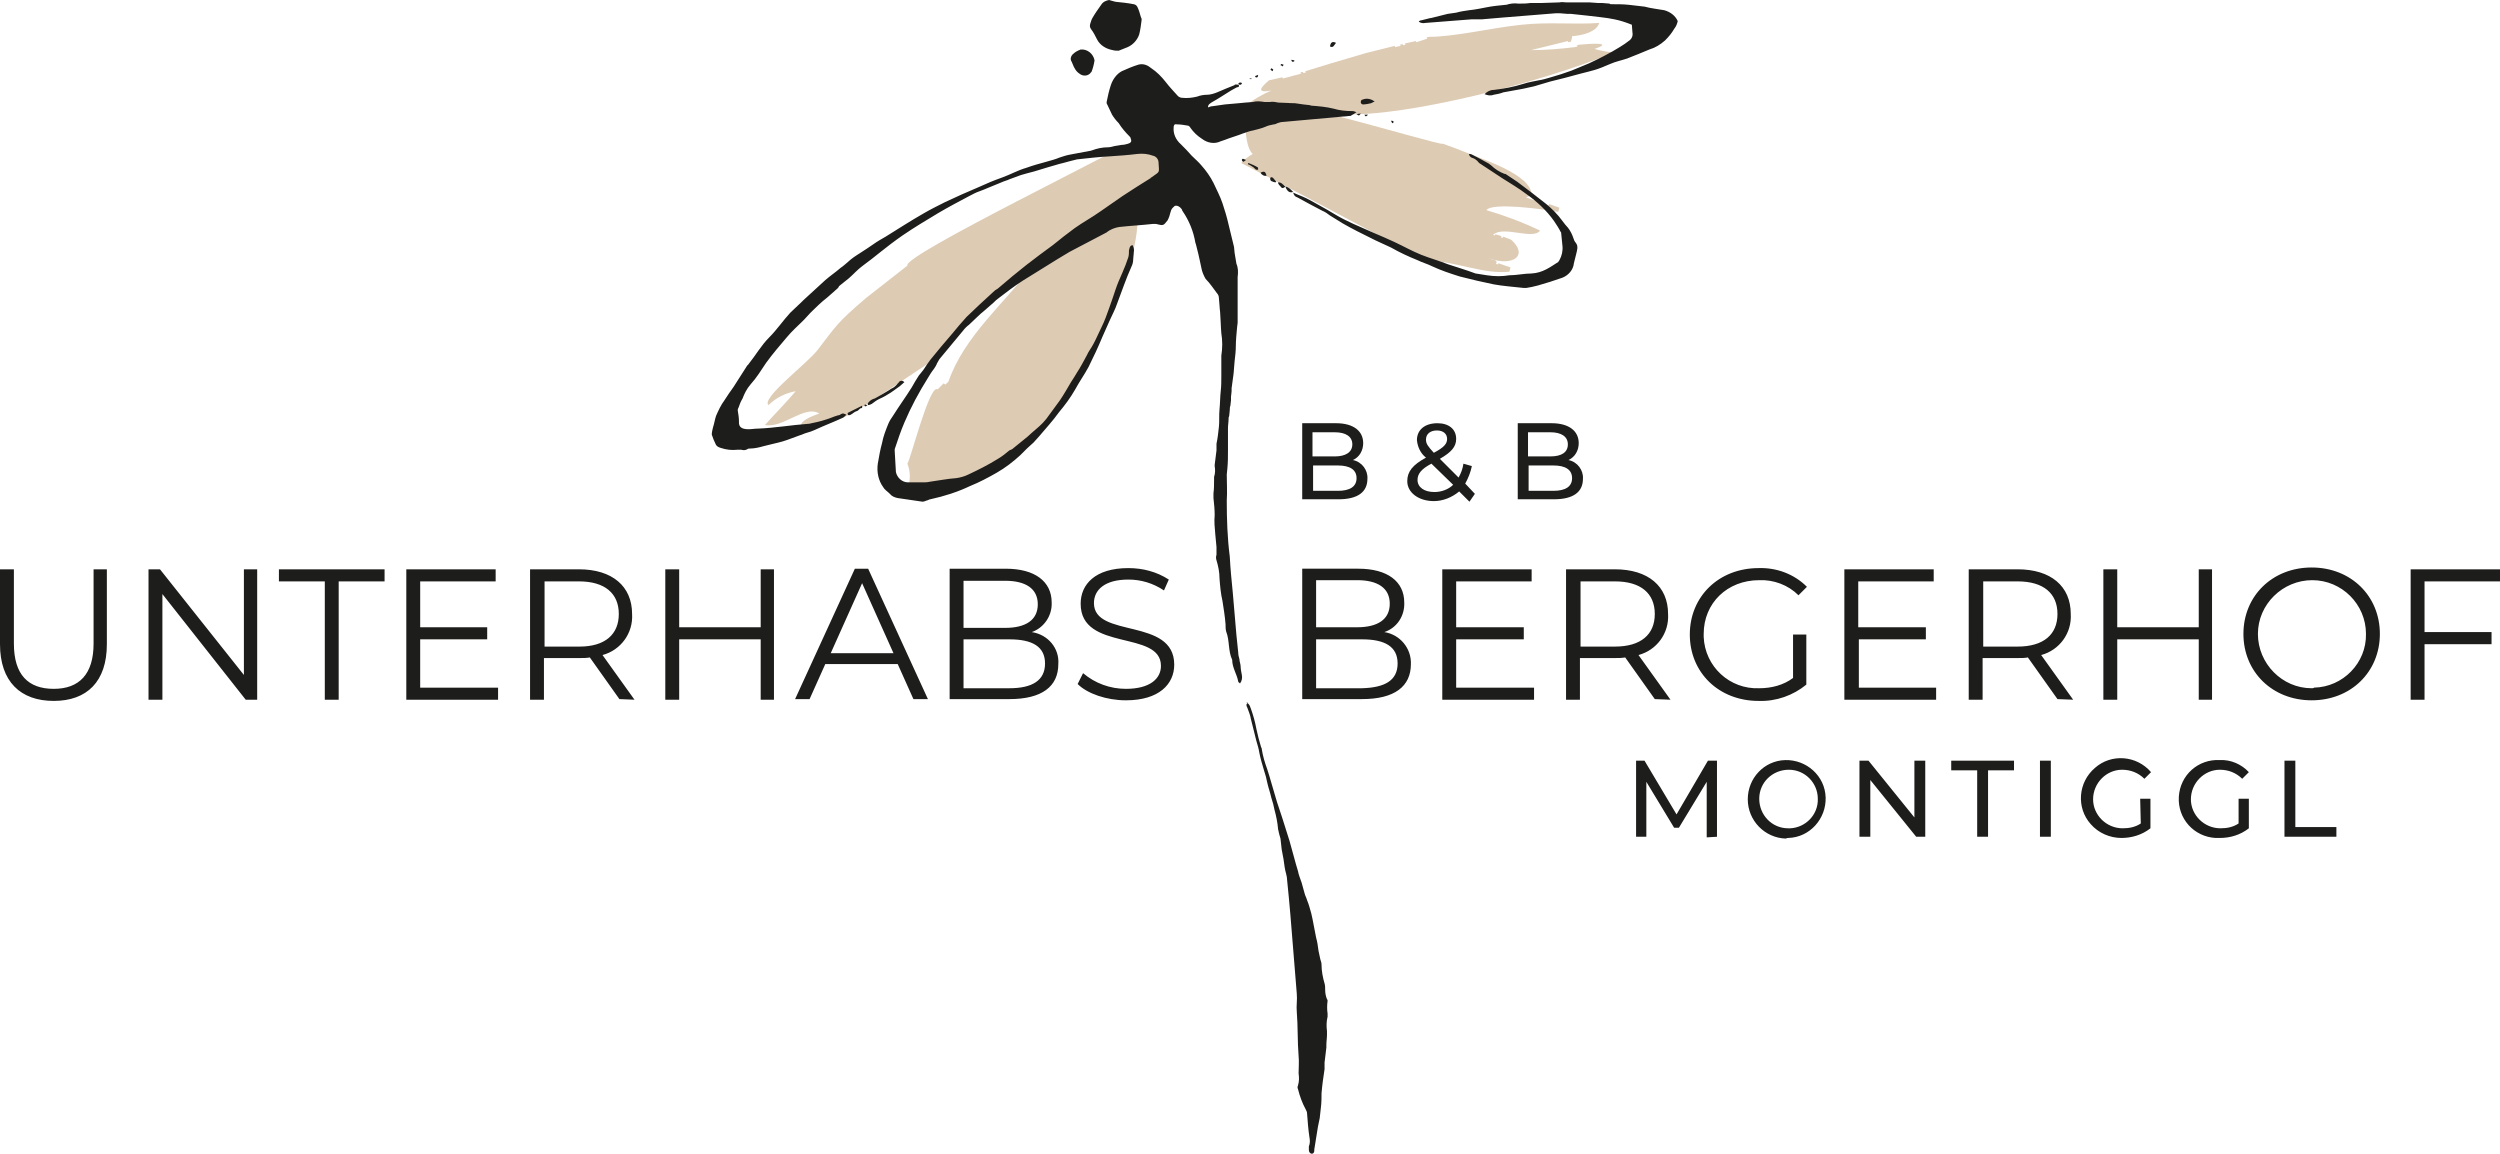 <svg version="1.1" id="Ebene_1" xmlns="http://www.w3.org/2000/svg" x="0" y="0" viewBox="0 0 414.1 191.2" style="enable-background:new 0 0 414.1 191.2" xml:space="preserve"><style>.st1{fill:#1d1d1b}</style><path d="M131.4 71.6zm63-43.6c1.6-4.6-2.4-2.7-4.4-6-3.9 2.7-40.7 20.4-39.7 22l-6.9 5.4c-4.9 4.2-4.9 4.6-8 8.6-1.8 2.3-9.4 8-8.1 9.1 1.2-1.2 2.8-2 4.5-2.3-1.6 1.9-3.4 3.7-5.1 5.6 3 .6 6.6-3.4 9-1.9-2.6.9-3.5 1.7-2.8 2.5l-.6.5-.2-.2-.3.2.2.2c2.7-.6 5.3-1.5 7.8-2.6.6-.3 1.1-.5 1.6-.8 1.6-.9 7.1-4.6 12.2-8 4.1-4 10.7-10.5 17.5-16.3-4.7 6.2-11.4 11.7-14 19.2l-.5.5-.3-.2-1 1c-1.3-1-4.4 11.4-5 12.3.4 1 .5 2.1.3 3.2 1.6.6 3.3.8 5 .7l-.1-.1.2-.3c0 .1 0 .2.1.3.3 0 .5-.1.7-.2 4.9-1.9 9.5-4.4 13.8-7.3 5.9-5.3 7-9.5 11.1-14.9 3.9-8 7.1-17 7-21.7 0-.6.1-1.1.4-1.6-.8-.7-1.6-1.2-2.5-1.7 1.2-.6 2.4-1.1 3.6-1.5 1.6-.5 3-.8 4.1-1 .2-.5.3-1 .3-1.6-.8.2.9-1.3.1-1.1m67.2-20.6-.4.1.1.2-.4.1c-2.4.3-4.9.5-7.3.5l6.1-1.5.1.2.4-.1c.1-.3.2-.6.2-.9 2.3-.2 4.1-.9 4.5-2.2-4.4.3-8.3-.2-12.9.3-4.9.5-11 2-15.3 2l-.4.1.1.2-1.8.6-.1-.2-1.8.4.1.2-.4.1-.1-.2-.4.1.1.2-.9.2-.1-.2-4.8 1.2-6.1 1.8-3.9 1.2.1.2-.4.1-.1-.2-.4.1.1.2-3 .8-.1-.2-2.2.5c-1.3 1.1-2.3 2.2.4 1.7-2.4.9-8.3 4.7-4.3 5 0 .1 0 .2.1.3-.1.4-.1.7-.1 1.1.1 1.2.3 3.3 1.2 4.1-.7.4-1.4.9-1.9 1.5 6.9 3.6 20.7 10.8 25.6 13.6 1.8 1 3.6 1.8 5.5 2.6 4 0 9.2 2.3 13.3 1.8.1-.2.1-.4.2-.7l-2-.7-.1.2-.3-.1c.3-.4-.1-.7-1.2-.9 4.1 1.4 6.6-.5 3.7-3.1l-1.3-.5-.1.2-.3-.1.1-.2-1-.3-.1.2-.3-.1c1.7-1.6 6.6.9 7.8-.7-2.9-1.4-5.9-2.5-8.9-3.4 1-1.3 9.2-.2 11.9.3l.2-.7-1.7-.6-.1.2-3.7-1.3.9-.4c-.1-3.5-8.2-5.9-12-7.5l-2.7-1c-.1.3-10-2.7-18.8-4.9h2.5c9.9.5 32.6-5.2 44.6-10.2-1.1-.1-2.2-.3-3.2-.6 3.3-1.1-.5-.9-2.5-.7" style="fill-rule:evenodd;clip-rule:evenodd;fill:#ddcbb4"/><path class="st1" d="M210.4 29.5c0 .2 0 .4.2.5.2.1.5.2.7.2l.1-.1c-.2-.2-.3-.4-.5-.6s-.4-.2-.5 0m-1.6-.9c.2.4.6.6 1 .5-.2-.7-.4-.8-1-.5m-2.1 87.8c-.4.3-.2.6-.1.8.2.6.5 1.2.6 1.9l.9 3.6c.2.7.4 1.3.5 2 .2 1 .5 2 .8 3 .2.6.4 1.3.5 1.9.2.9.5 1.7.7 2.6.2.6.4 1.3.5 1.9.3 1.1.5 2.1.6 3.2 0 .2.1.3.1.5.1.4.2.8.3 1.1.1.6.1 1.2.2 1.8s.2 1.1.3 1.6.1.9.2 1.4c.1.7.4 1.4.4 2.1.4 3.8.7 7.6 1 11.4.2 2.5.4 5 .6 7.4.1 1-.1 2 0 3 .2 2.4.1 4.9.3 7.3.1.9 0 1.9 0 2.9.1.7.1 1.3-.1 2-.1.2-.1.4 0 .6.3 1.2.7 2.3 1.3 3.4.1.2.2.4.2.6.1 1.3.2 2.7.4 4 .1.5.1 1-.1 1.5v.6c0 .3.2.6.5.6s.4-.3.4-.5v-.2c.1-.8.3-1.7.4-2.5s.3-1.8.5-2.7c.1-.6.1-1.2.2-1.8.1-.8.1-1.6.1-2.3.1-1.3.3-2.7.5-4V176c.1-.8.2-1.6.3-2.5v-.4c0-.6.1-1.1.1-1.7v-.6c-.1-.8-.1-1.6.1-2.4v-.5c-.1-.7-.1-1.4 0-2.1 0-.1 0-.2-.1-.3-.2-.5-.3-1-.3-1.6 0-.3 0-.7-.1-1-.3-1-.5-2.1-.5-3.1 0-.3-.1-.6-.2-.9-.1-.5-.2-1-.3-1.4-.1-.8-.2-1.5-.4-2.2-.2-1-.4-2.1-.6-3.1-.1-.3-.1-.6-.2-.9-.2-.7-.4-1.5-.7-2.2-.1-.4-.3-.7-.4-1.1-.2-.6-.3-1.2-.5-1.8s-.5-1.3-.6-1.9c-.5-1.6-.9-3.3-1.4-5-.4-1.3-.8-2.5-1.2-3.8s-.8-2.3-1.1-3.4c-.5-1.6-.9-3.2-1.4-4.7-.4-1.1-.7-2.1-.9-3.3 0-.1 0-.2-.1-.3-.3-1-.6-2.1-.8-3.1-.2-1.1-.5-2.2-.9-3.3-.1-.3-.2-.6-.4-.8-.1-.1-.2-.2-.4-.3m2-88.2c0-.1 0-.4-.1-.4-.5-.3-1-.5-1.5-.7 0 0-.1.1-.1.2.3.1.6.3.9.5s.3.5.8.4m-2.5-1.3c.1 0 .2-.1.5-.3-.2-.1-.3-.1-.5-.2-.1 0-.2.1-.2.2s.1.2.2.3M144 66.5c-.1.1-.2.2-.3.4l.1.2c.2 0 .4-.1.6-.2.4-.3.8-.6 1.2-.8.7-.3 1.4-.7 2-1.1l1.4-1c.2-.2.5-.4.8-.7-.3-.3-.7-.3-.9 0 0 0 0 .1-.1.1-.3.4-.7.8-1.2 1-.9.6-1.8 1.1-2.7 1.6-.4.1-.7.3-.9.5m-.7.5c-.1 0-.1.1-.1.2s.1.1.2.1.1-.1.3-.2c-.2 0-.3-.1-.4-.1m-.5.2-2.4 1.2c0 .3.1.5.5.3s.6-.5 1-.6.5-.6.9-.5v-.4M181.3 10c-.2-1.1-1.2-1.9-2.3-1.8-.5.2-.9.4-1.2.7-.4.3-.6.9-.3 1.3.2.4.3.8.5 1.1.2.4.5.7.8.9.6.5 1.5.4 1.9-.2l.1-.1c.2-.5.4-1.2.5-1.9m7.4-4.3c.2-.8.3-1.6.4-2.4 0-.1 0-.3-.1-.4-.1-.3-.2-.7-.3-1-.2-.5-.3-1.1-.9-1.2-1-.2-2-.3-3-.4l-.4-.1-.7-.2c-.5.1-1 .3-1.3.8-.5.7-1 1.4-1.4 2.1-.2.3-.3.7-.4 1-.1.3-.1.6.1.9.4.5.7 1.1 1 1.7.5 1 1.5 1.6 2.6 1.8.3.1.7.1 1 .1l1.5-.6c.9-.4 1.6-1.2 1.9-2.1m17 8.2c0-.1 0-.2-.1-.2-.2-.1-.4 0-.5.2.2.2.4.2.6 0m1.6-.8V13h-.3v.1h.3m1.1-.7-.5.2c0 .1 0 .1.1.2.2.1.4 0 .4-.4m2.5-.9-.3-.2c-.1.1-.2.2-.1.3.1.1.2.1.3.2 0-.1.1-.2.1-.3m1.6-.5.1-.3-.4-.1-.1.2c.2.1.3.1.4.2m1.8-.8c.1 0 .1-.2.1-.2l-.5-.1c0 .3.2.4.4.3m7-3.1c-.6-.3-.9-.1-1 .6.6.3.7-.3 1-.6m2.9 11.8c.1 0 .2-.2.5-.3-.2-.1-.5-.2-.7-.2-1.1 0-2.1-.1-3.1-.4-1.2-.3-2.4-.4-3.7-.5-.1 0-.2-.1-.4-.1l-.9-.1-.7-.1c-.2 0-.5-.1-.7-.1-.9 0-1.8-.1-2.6-.1h-.1c-.5-.1-1-.2-1.5-.1h-.8c-.7-.1-1.3-.2-2 0-1.6.1-3.1.3-4.6.4l-2.1.3c-.2 0-.5.1-.7.2v-.1c0-.4.4-.6.7-.8 1.1-.6 2.1-1.3 3.1-1.9.3-.2.6-.3.9-.5.2-.1.5 0 .4-.4 0-.1-.4-.1-.6-.1 0 0-.1 0-.1.1-1 .4-2 .8-2.9 1.2-.5.2-1.1.4-1.7.4-.5 0-1.1.1-1.6.3-.8.2-1.7.3-2.5.2-.2 0-.5-.1-.7-.3-.7-.8-1.4-1.5-2-2.3-.7-.9-1.5-1.7-2.4-2.3-.6-.5-1.3-.8-2.1-.6-1 .3-1.9.7-2.8 1.1-.9.5-1.5 1.4-1.8 2.3-.3.9-.5 1.8-.7 2.8v.2l.9 1.9c.3.5.7 1 1.1 1.4.5.8 1.1 1.5 1.8 2.2.1.1.2.2.2.4.2.4 0 .7-.4.8-.4.1-.7.2-1.1.2-.4.1-.8.1-1.2.2s-.7.2-1.1.2c-.9 0-1.8.2-2.6.5-.1 0-.2.1-.4.1-1.1.2-2.2.4-3.2.6-.6.1-1.2.3-1.8.5-.7.3-1.5.5-2.2.7-1.1.3-2.2.6-3.3 1-1.4.4-2.6 1.1-4 1.6s-2.6 1-3.9 1.6c-1.9.8-3.7 1.6-5.6 2.5-1.2.6-2.4 1.2-3.6 1.9-2.1 1.2-4.1 2.5-6.2 3.8-.7.4-1.4.8-2.1 1.3s-1.2.8-1.8 1.2-1.3.8-1.9 1.3-1.1 1-1.7 1.4c-.8.7-1.7 1.3-2.5 2l-3.6 3.3-.3.3c-.6.6-1.3 1.2-1.9 1.8-1.2 1.3-2.2 2.8-3.5 4.1s-2.2 2.9-3.4 4.4c-.1.1-.1.2-.2.2-.8 1.2-1.5 2.4-2.3 3.6-.5.7-1 1.4-1.5 2.2-.6.8-1 1.7-1.4 2.6-.2.6-.3 1.3-.5 1.9-.1.4-.2.8-.2 1.2.2.6.4 1.1.7 1.7.2.3.5.4.8.5.9.3 1.8.4 2.7.3h.7c.3.1.7.1 1-.1.1-.1.3-.1.4-.1.8 0 1.6-.2 2.3-.4 1.1-.3 2.2-.5 3.2-.8s1.9-.7 2.8-1c.4-.1.7-.3 1.1-.4s1-.3 1.4-.5c1.5-.7 3.1-1.3 4.6-2 .2-.1.4-.3.6-.5-.4-.2-.6-.3-.9-.1-.1.1-.3.2-.5.2-.7.2-1.3.5-2 .7-.9.3-1.8.5-2.8.7h-.1c-2.8.2-5.6.7-8.4.8-.5 0-1 .1-1.5.1-.9 0-1.7-.2-1.6-1.3 0-.6-.1-1.2-.2-1.8 0-.1 0-.3.1-.4.2-.6.4-1.1.7-1.6.3-.8.7-1.6 1.3-2.3 1-1.1 1.8-2.4 2.6-3.6 1.1-1.5 2.2-2.8 3.4-4.2.4-.5.9-1 1.4-1.5.7-.7 1.4-1.3 2-2s1.3-1.3 1.9-1.9c.4-.4.9-.8 1.4-1.2s1.1-1 1.7-1.5c.2-.1.2-.4.4-.5l1.5-1.2c.8-.7 1.4-1.4 2.2-2 1.1-.8 2.1-1.6 3.1-2.4s2.3-1.8 3.6-2.7c1.9-1.3 3.9-2.5 5.9-3.7 1.7-1 3.4-1.9 5.1-2.8.6-.3 1.1-.6 1.7-.8s1-.4 1.5-.6c.7-.3 1.5-.6 2.2-.9.4-.2.9-.3 1.3-.5.6-.2 1.3-.5 1.9-.7s1.5-.4 2.2-.6l2.3-.7c.8-.2 1.6-.5 2.5-.7.7-.2 1.5-.4 2.3-.6 1.8-.2 3.6-.4 5.4-.5 1.5-.1 3-.2 4.6-.4.9-.1 1.8 0 2.6.3.5.1.9.6.9 1.1.1 1.9.3 1.4-1.2 2.5 0 0-.1 0-.1.1-1.6 1-3.2 2-4.7 3-1.2.8-2.4 1.7-3.6 2.5-1.4 1-2.9 1.8-4.3 2.8-1.2.9-2.4 1.8-3.6 2.8-1.5 1.1-3 2.2-4.4 3.3s-3.1 2.5-4.6 3.8c-.2.2-.5.3-.7.5l-2.5 2.3c-.7.7-1.4 1.3-2.1 2-.8.9-1.6 1.8-2.4 2.8-1.2 1.4-2.4 2.8-3.6 4.3-.4.5-.7 1-1.1 1.6-.2.3-.5.6-.8 1-.4.6-.8 1.3-1.2 2-1 1.6-2.1 3.1-3.1 4.7-.3.4-.6.9-.8 1.4-.4 1-.8 2-1 3.1-.3 1.1-.5 2.2-.7 3.4-.2 1.4.1 2.8.9 3.9.2.4.7.7 1.1 1.1.3.4.8.6 1.3.7 1.4.2 2.7.4 4.1.6.2 0 .5-.1.7-.2.2 0 .4-.2.6-.2 2.3-.5 4.5-1.2 6.6-2.2 1.5-.6 3-1.4 4.4-2.2 1.4-.8 2.7-1.8 3.9-2.9l1.1-1.1c.4-.4.8-.7 1.1-1s.6-.7.9-1c1.1-1.3 2.3-2.6 3.3-4 1-1.2 1.9-2.4 2.7-3.8.7-1.3 1.5-2.4 2.2-3.7.8-1.6 1.6-3.3 2.3-5l1.2-2.7c.4-.9.9-1.8 1.2-2.7.8-2.1 1.5-4.2 2.4-6.2.2-.4.3-.8.3-1.2 0-.4.1-.8.1-1.2.1-.4 0-.8-.2-1.2-.5.1-.5.5-.6.9 0 .4 0 .7-.1 1.1-.3.9-.6 1.7-1 2.6s-.8 1.8-1.1 2.7-.7 2.1-1.1 3.2-.7 2-1.2 3-.9 2-1.4 2.9c-.3.6-.8 1.2-1.1 1.9-.5.9-1 1.9-1.6 2.8-.3.5-.6 1-1 1.6-.6 1-1.2 2.1-1.9 3.1s-1.5 2-2.2 3c-.7.9-1.6 1.6-2.4 2.3-.4.4-.9.8-1.4 1.2s-1.1.9-1.6 1.3c-.2.2-.4.3-.7.4-.6.5-1.2 1-1.9 1.4-1.6 1-3.2 1.8-4.9 2.6-.6.3-1.3.5-2 .6-1.5.1-2.9.4-4.4.6-.4.1-.8.1-1.2.1h-2.4c-1 0-1.8-.8-2-1.7-.1-1.2-.1-2.3-.2-3.5v-.3c.5-1.5 1-3 1.6-4.4 1.1-2.6 2.4-5 3.9-7.4.3-.5.6-1 1-1.5.2-.3.4-.6.5-.9.1-.2.3-.5.4-.7 1.3-1.6 2.6-3.1 3.9-4.7.3-.4.6-.7 1-1l1.9-1.8.6-.5 1.6-1.4c.3-.3.5-.5.8-.7 1.3-1 2.6-2 4-2.9 1.9-1.2 3.9-2.4 5.8-3.6.7-.4 1.3-.8 2-1.2l6.1-3.2c.6-.5 1.4-.8 2.1-.9 1.8-.2 3.7-.3 5.5-.5h.6c1.2.3 1.2.3 1.9-.6.1-.2.2-.4.3-.7.1-.4.2-.7.3-1 .1-.3.4-.5.6-.7.4-.1.8.1 1.1.5.1.1.1.3.2.4 1.1 1.6 1.8 3.4 2.1 5.2 0 .1.1.2.1.3l.4 1.6.2.9c.1.5.2.9.3 1.4.1.6.4 1.3.7 1.8.7.7 1.3 1.6 1.9 2.4.2.2.3.5.3.8.1.8.1 1.6.2 2.3.1 1.2.1 2.4.2 3.5.2 1.2.2 2.5 0 3.7V62.2c0 .9 0 1.8-.1 2.6-.1.9-.1 2-.2 3s0 2-.1 2.9-.2 1.9-.4 2.8v1.1l-.3 2.4v.2c.1.6.1 1.2-.1 1.8v.5c0 .7 0 1.5-.1 2.2v.8c.1.9.2 1.9.2 2.8-.1 1.1 0 2.1.1 3.2.1.7.1 1.4.2 2.1v1.3c-.1.3-.1.6 0 .9.3 1 .5 2 .5 3 .1 1.3.2 2.5.5 3.8.2 1.3.4 2.5.5 3.8 0 .4 0 .8.1 1.2.6 1.5.3 3.2 1 4.7 0 1.3.8 2.4 1 3.6 0 .1.2.2.3.3.3-.4.4-.9.3-1.4-.1-.5-.2-1-.2-1.4s-.2-.8-.2-1.2c-.1-.4-.2-.7-.2-1.1-.1-1-.2-1.9-.3-2.9-.2-2.3-.4-4.7-.6-7-.2-2-.4-4-.5-6-.4-3.1-.5-6.2-.5-9.3.1-1.4 0-2.9 0-4.3 0-.3.1-.7.1-1 .1-1 .1-2 .1-3v-3.7c0-.5.1-1 .1-1.5 0-.2 0-.3.1-.5l.1-1c0-.2 0-.5.1-.7l.1-.9v-.6c0-.2.1-.6.1-.9v-.5c.1-.7.2-1.5.3-2.2s.1-1.5.2-2.3.2-1.7.2-2.5.1-2 .2-3c0-.3.1-.6.1-.9v-7.5c.1-.8.1-1.5-.2-2.2l-.3-1.8c0-.3-.1-.7-.1-1-.3-1.2-.6-2.4-.9-3.7s-.6-2.3-1-3.5-1-2.3-1.5-3.4c-.5-1-1.2-2-2-2.9-.5-.6-1-1-1.6-1.6-.6-.7-1.2-1.3-1.8-1.9-.8-.7-1.3-1.7-1.2-2.8 0-.3.1-.6.5-.5.6 0 1.2.1 1.8.2.2 0 .4.2.5.4.5.7 1.1 1.3 1.9 1.8.9.7 2.1.9 3.1.4l.6-.2c1-.4 2.1-.7 3.1-1.1.6-.2 1.1-.4 1.7-.5.7-.2 1.3-.3 2-.6.4-.2.9-.3 1.4-.4.2 0 .4-.1.6-.2.3-.1.6-.2.9-.2l10-.9c.4 0 .8-.1 1.2-.1m1.7-.4-.7.1c.4.3.4.3.7-.1m1.7-1.7.6-.3c-.6-.4-1.3-.6-2-.3-.2 0-.3.2-.3.4v.1c.1.3.3.3.5.3s.8-.1 1.2-.2m-.5 1.9h-.6c.2.4.3.3.6 0m4 1.4c.1 0 .1 0 .2-.1.1-.2 0-.3-.4-.3l.2.4m-17.7 10.5c-.4-.3-.6-.7-1.2-.7 0 .4.3.5.5.8s.5.1.7-.1m1.3.9c-.4-.4-.7-.8-1.3-.9.3.8.7 1.1 1.3.9m0 0zm25.7 12c-1.5-.6-3-1-4.5-1.6s-2.9-1.4-4.4-2.1c-1.1-.5-2.2-1-3.4-1.5l-3.4-1.5c-1.1-.5-2.1-1-3.1-1.6-.8-.5-1.7-1-2.6-1.5s-1.9-1.1-2.9-1.5c-.5-.2-1-.4-1.4-.6.1.4.3.7.7.8 1.4.8 2.8 1.5 4.1 2.2.5.2.9.5 1.3.8.7.4 1.4.9 2.1 1.3s1.6.9 2.4 1.3l3 1.5c1 .5 1.8.8 2.6 1.2 1.4.8 2.9 1.5 4.4 2.1.8.4 1.6.6 2.4 1 1.5.7 3 1.2 4.6 1.7 1.9.5 3.7.9 5.6 1.3 1.6.3 3.3.4 5 .6h.4c.6-.1 1.2-.2 1.9-.4 1.4-.4 2.7-.8 4.1-1.3 1-.4 1.8-1.3 1.9-2.4.1-.5.3-1.1.4-1.6s.4-1.2-.1-1.8c-.2-.2-.3-.5-.4-.8-.2-.6-.5-1.2-.9-1.7-.3-.3-.6-.7-.9-1.1-.8-1.1-1.7-2-2.8-2.9-1.5-1.2-3.1-2.4-4.7-3.6l-1.8-1.2c-.1-.1-.2-.1-.3-.1-.8-.3-1.6-.8-2.2-1.4-.1-.1-.3-.2-.4-.3-.9-.5-1.8-1-2.8-1.5-.2-.1-.4-.1-.5-.1.1.4.3.6.7.7.2.1.3.1.5.3.2.1.3.3.5.5l3.8 2.5c1.4.9 2.8 1.7 4.1 2.7 1.7 1.2 3.3 2.7 4.5 4.4.4.6.8 1.2 1.1 1.8.1.1.1.2.1.3.1.7.1 1.3.2 2 .1.8-.1 1.7-.5 2.4-.1.1-.1.2-.2.3-1.4.9-2.6 1.8-4.4 1.9-1.2 0-2.5.3-3.7.3-1.2.2-2.4.2-3.7 0-.6-.1-1.3-.2-1.9-.3-1.6-.6-3-1-4.5-1.5m38-40.3c-.4-.9-1.2-1.5-2.2-1.8-1.1-.2-2.2-.3-3.3-.6-.9-.1-1.7-.2-2.6-.3-.9-.1-1.9-.1-2.9-.1-.1 0-.2 0-.3-.1l-1.2-.1h-.7l-1.4-.1h-3.8c-.4 0-.8-.1-1.2 0l-3 .1h-1.8c-.7.1-1.3.1-2 .1-.7-.1-1.4 0-2 .2h-.1c-1 .1-2.1.2-3.1.4s-2 .4-3 .5c-.7.1-1.4.2-2.1.4l-1.4.2-2.8.7h-.1l-1.2.3c-.2.1-.5 0-.7.3.3.2.7.3 1.1.2l7.7-.6h1.7c1.2-.1 2.4-.2 3.5-.3l8.7-.7h.7l1.2.1h.6l2.8.3c1.5.2 3 .3 4.4.6 1 .2 1.9.5 2.9.9 0 .4.1.9.1 1.3.1.5-.1 1-.5 1.3-.5.4-1.1.8-1.6 1.1-1.6 1-3.4 1.9-5.1 2.7-1 .4-1.9.8-2.9 1.2-1.1.4-2.3.8-3.4 1.1-.7.2-1.3.4-2 .5-.9.2-1.7.3-2.6.6-1.6.5-3.2.8-4.9 1-.6 0-1.1.3-1.5.7.5.2 1 .3 1.5.1.6-.1 1.1-.2 1.6-.4l3.3-.6c.6-.1 1.2-.3 1.8-.4l2.7-.8 2.4-.6 2.6-.7c.8-.2 1.6-.4 2.3-.6s1.7-.6 2.6-1 1.9-.6 2.8-.9c1.3-.5 2.5-1 3.7-1.5 1-.3 1.8-.8 2.6-1.5.6-.6 1.1-1.2 1.5-1.9.4-.5.5-.9.6-1.3"/><path class="st1" d="M414.1 96.3v-2h-14.8v21.6h2.3v-9.2h11.1v-2h-11.1v-8.4h12.5zM382.9 114c-4.9 0-8.9-4.1-8.9-9s4.1-8.9 9-8.9 8.9 4 8.9 8.9c.1 4.8-3.8 8.8-8.6 8.9-.1.1-.2.1-.4.1m0 2c6.5 0 11.3-4.7 11.3-11s-4.8-11-11.3-11-11.3 4.7-11.3 11 4.8 11 11.3 11m-18.7-21.7v9.6h-13.5v-9.6h-2.3v21.6h2.3v-10h13.5v10h2.2V94.3h-2.2zm-30 12.8h-5.7V96.3h5.7c4.3 0 6.6 2 6.6 5.4s-2.3 5.4-6.6 5.4m9.2 8.8-5.3-7.4c3-.8 5.1-3.6 4.9-6.8 0-4.6-3.3-7.4-8.8-7.4h-8.1v21.6h2.3V109h5.8c.6 0 1.2 0 1.7-.1l4.9 6.9 2.6.1zm-35.5-2v-8H319v-2h-11.2v-7.6h12.5v-2h-14.8v21.6h15.2v-2h-12.8zm-10.9-1.6c-1.6 1.2-3.6 1.7-5.6 1.7-4.9.2-9-3.6-9.2-8.5v-.5c0-5.1 3.9-8.9 9.2-8.9 2.4-.1 4.8.8 6.5 2.5l1.4-1.4c-2.1-2.1-5-3.2-8-3.1-6.6 0-11.4 4.7-11.4 11s4.8 11 11.4 11c2.9.1 5.7-.9 7.9-2.7v-8.3H297v7.2zm-29.5-5.2h-5.7V96.3h5.7c4.3 0 6.6 2 6.6 5.4s-2.3 5.4-6.6 5.4m9.2 8.8-5.3-7.4c3-.8 5.1-3.6 4.9-6.8 0-4.6-3.3-7.4-8.8-7.4h-8.1v21.6h2.3V109h5.8c.6 0 1.1 0 1.7-.1l4.9 6.9 2.6.1zm-35.5-2v-8h11.2v-2h-11.2v-7.6h12.5v-2h-14.8v21.6h15.2v-2h-12.9zm-15.6.1H218v-8.1h7.6c3.8 0 5.9 1.2 5.9 4s-2.1 4-5.9 4.1m-.8-17.9c3.4 0 5.4 1.3 5.4 3.9s-2 3.9-5.4 3.9H218v-7.8h6.8zm4.5 8.6c2.1-.7 3.4-2.7 3.3-4.9 0-3.5-2.8-5.6-7.6-5.6h-9.3v21.6h9.9c5.4 0 8.1-2.1 8.1-5.8.1-2.6-1.8-4.9-4.4-5.3M186.5 116c5.5 0 8-2.7 8-5.9 0-7.9-13.3-4.3-13.3-10.2 0-2.2 1.8-3.9 5.7-3.9 2.1 0 4.1.6 5.9 1.8l.8-1.8c-2-1.3-4.3-1.9-6.7-1.9-5.5 0-7.9 2.7-7.9 5.9 0 8 13.3 4.3 13.3 10.3 0 2.1-1.8 3.8-5.8 3.8-2.6 0-5.1-.9-7.1-2.6l-.9 1.8c1.6 1.6 4.8 2.7 8 2.7m-19.3-2h-7.6v-8.1h7.6c3.8 0 5.9 1.2 5.9 4s-2.1 4.1-5.9 4.1m-.7-17.8c3.4 0 5.4 1.3 5.4 3.9s-2 3.9-5.4 3.9h-6.9v-7.8h6.9zm4.4 8.5c2-.7 3.4-2.7 3.3-4.9 0-3.5-2.8-5.6-7.6-5.6h-9.3v21.6h9.9c5.4 0 8.1-2.1 8.1-5.8.2-2.6-1.7-4.9-4.4-5.3m-33.3 3.5 5.2-11.6 5.2 11.6h-10.4zm13.7 7.6h2.4l-9.9-21.6h-2.2l-9.9 21.6h2.4l2.6-5.8h12l2.6 5.8zM126 94.3v9.6h-13.5v-9.6h-2.3v21.6h2.3v-10H126v10h2.2V94.3H126zm-30 12.8h-5.8V96.3h5.7c4.3 0 6.6 2 6.6 5.4s-2.3 5.4-6.5 5.4m9.1 8.8-5.3-7.4c3-.8 5.1-3.6 4.9-6.8 0-4.6-3.3-7.4-8.8-7.4h-8.1v21.6h2.3V109H96c.6 0 1.2 0 1.7-.1l4.9 6.9 2.5.1zm-35.5-2v-8h11.1v-2H69.6v-7.6h12.5v-2H67.3v21.6h15.2v-2H69.6zm-15.8 2h2.3V96.3h7.6v-2H46.2v2h7.6v19.6zM40.4 94.3v17.5L26.5 94.3h-1.9v21.6h2.3V98.4l13.8 17.5h1.9V94.3h-2.2zM8.9 116.1c5.5 0 8.8-3.2 8.8-9.4V94.3h-2.2v12.3c0 5.1-2.4 7.5-6.6 7.5s-6.6-2.3-6.6-7.5V94.3H0v12.4c0 6.2 3.4 9.4 8.9 9.4M257.3 81.3h-4.1v-4.2h4.1c2 0 3.1.7 3.1 2.1s-1.1 2.1-3.1 2.1m-.5-9.7c1.8 0 2.9.7 2.9 2s-1 2-2.9 2h-3.7v-4h3.7zm3 4.6c1.1-.5 1.7-1.6 1.7-2.8 0-2-1.6-3.3-4.5-3.3h-5.6v12.6h6c3.2 0 4.8-1.2 4.8-3.4.1-1.4-.9-2.8-2.4-3.1m-22.2 5.3c-1.7 0-2.8-.8-2.8-2 0-1 .6-1.8 2.3-2.7l3.6 3.5c-.8.8-2 1.2-3.1 1.2m.4-10.2c1.1 0 1.7.6 1.7 1.4s-.5 1.4-2.2 2.3c-1-1.1-1.3-1.5-1.3-2.2 0-.9.7-1.5 1.8-1.5m6.3 10.5-1.6-1.7c.5-.9.9-1.9 1.1-2.9l-1.4-.4c-.1.8-.4 1.6-.8 2.3l-3.1-3.1c1.9-1.1 2.7-2 2.7-3.3 0-1.6-1.2-2.6-3.1-2.6-2.1 0-3.4 1.1-3.4 2.8.1 1.1.6 2.2 1.5 2.9-2.2 1.2-3.1 2.3-3.1 3.9 0 1.9 1.9 3.3 4.4 3.3 1.5 0 3-.6 4.2-1.6l1.7 1.7.9-1.3zm-22.7-.5h-4.1v-4.2h4.1c2 0 3.1.7 3.1 2.1s-1.1 2.1-3.1 2.1m-.5-9.7c1.8 0 2.9.7 2.9 2s-1.1 2-2.9 2h-3.7v-4h3.7zm3 4.6c1.1-.5 1.7-1.6 1.7-2.8 0-2-1.6-3.3-4.5-3.3h-5.6v12.6h6c3.2 0 4.8-1.2 4.8-3.4.1-1.4-.9-2.8-2.4-3.1M378.4 138.6h8.6V137h-6.8v-11h-1.8v12.6zm-7.6-2.2c-.9.6-1.9.8-3 .8-2.7 0-4.9-2.2-4.9-4.8 0-2.7 2.2-4.9 4.8-4.9 1.4 0 2.7.5 3.7 1.5l1.1-1.1c-1.2-1.3-3-2.1-4.8-2-3.6-.2-6.6 2.5-6.8 6.1-.2 3.6 2.5 6.6 6.1 6.8h.7c1.7 0 3.4-.5 4.8-1.6v-4.9h-1.7v4.1zm-16.2 0c-.9.6-1.9.8-3 .8-2.7 0-4.9-2.2-4.9-4.8 0-2.7 2.2-4.9 4.8-4.9 1.4 0 2.7.5 3.7 1.5l1.1-1.1c-2.4-2.8-6.6-3.1-9.3-.7-2.8 2.4-3.1 6.6-.7 9.3 1.3 1.5 3.2 2.3 5.1 2.3 1.7 0 3.4-.5 4.8-1.6v-4.9h-1.7l.1 4.1zm-16.7 2.2h1.8V126h-1.8v12.6zm-10.4 0h1.8v-11h4.3V126h-10.4v1.6h4.3v11zM317.1 126v9.4l-7.6-9.4H308v12.6h1.8v-9.4l7.6 9.4h1.5V126h-1.8zm-20.9 11.2c-2.7 0-4.8-2.2-4.8-4.9s2.2-4.8 4.9-4.8 4.8 2.2 4.8 4.8c.1 2.6-2 4.8-4.6 4.9h-.3m0 1.6c3.6-.1 6.3-3.2 6.2-6.7-.1-3.6-3.2-6.3-6.7-6.2-3.5.1-6.2 3-6.2 6.5s2.8 6.4 6.3 6.5c.2-.1.3-.1.4-.1m-11.8-.2V126h-1.5l-5.2 8.9-5.3-8.9H271v12.6h1.7v-9.1l4.6 7.6h.8l4.6-7.6v9.2l1.7-.1z"/></svg>